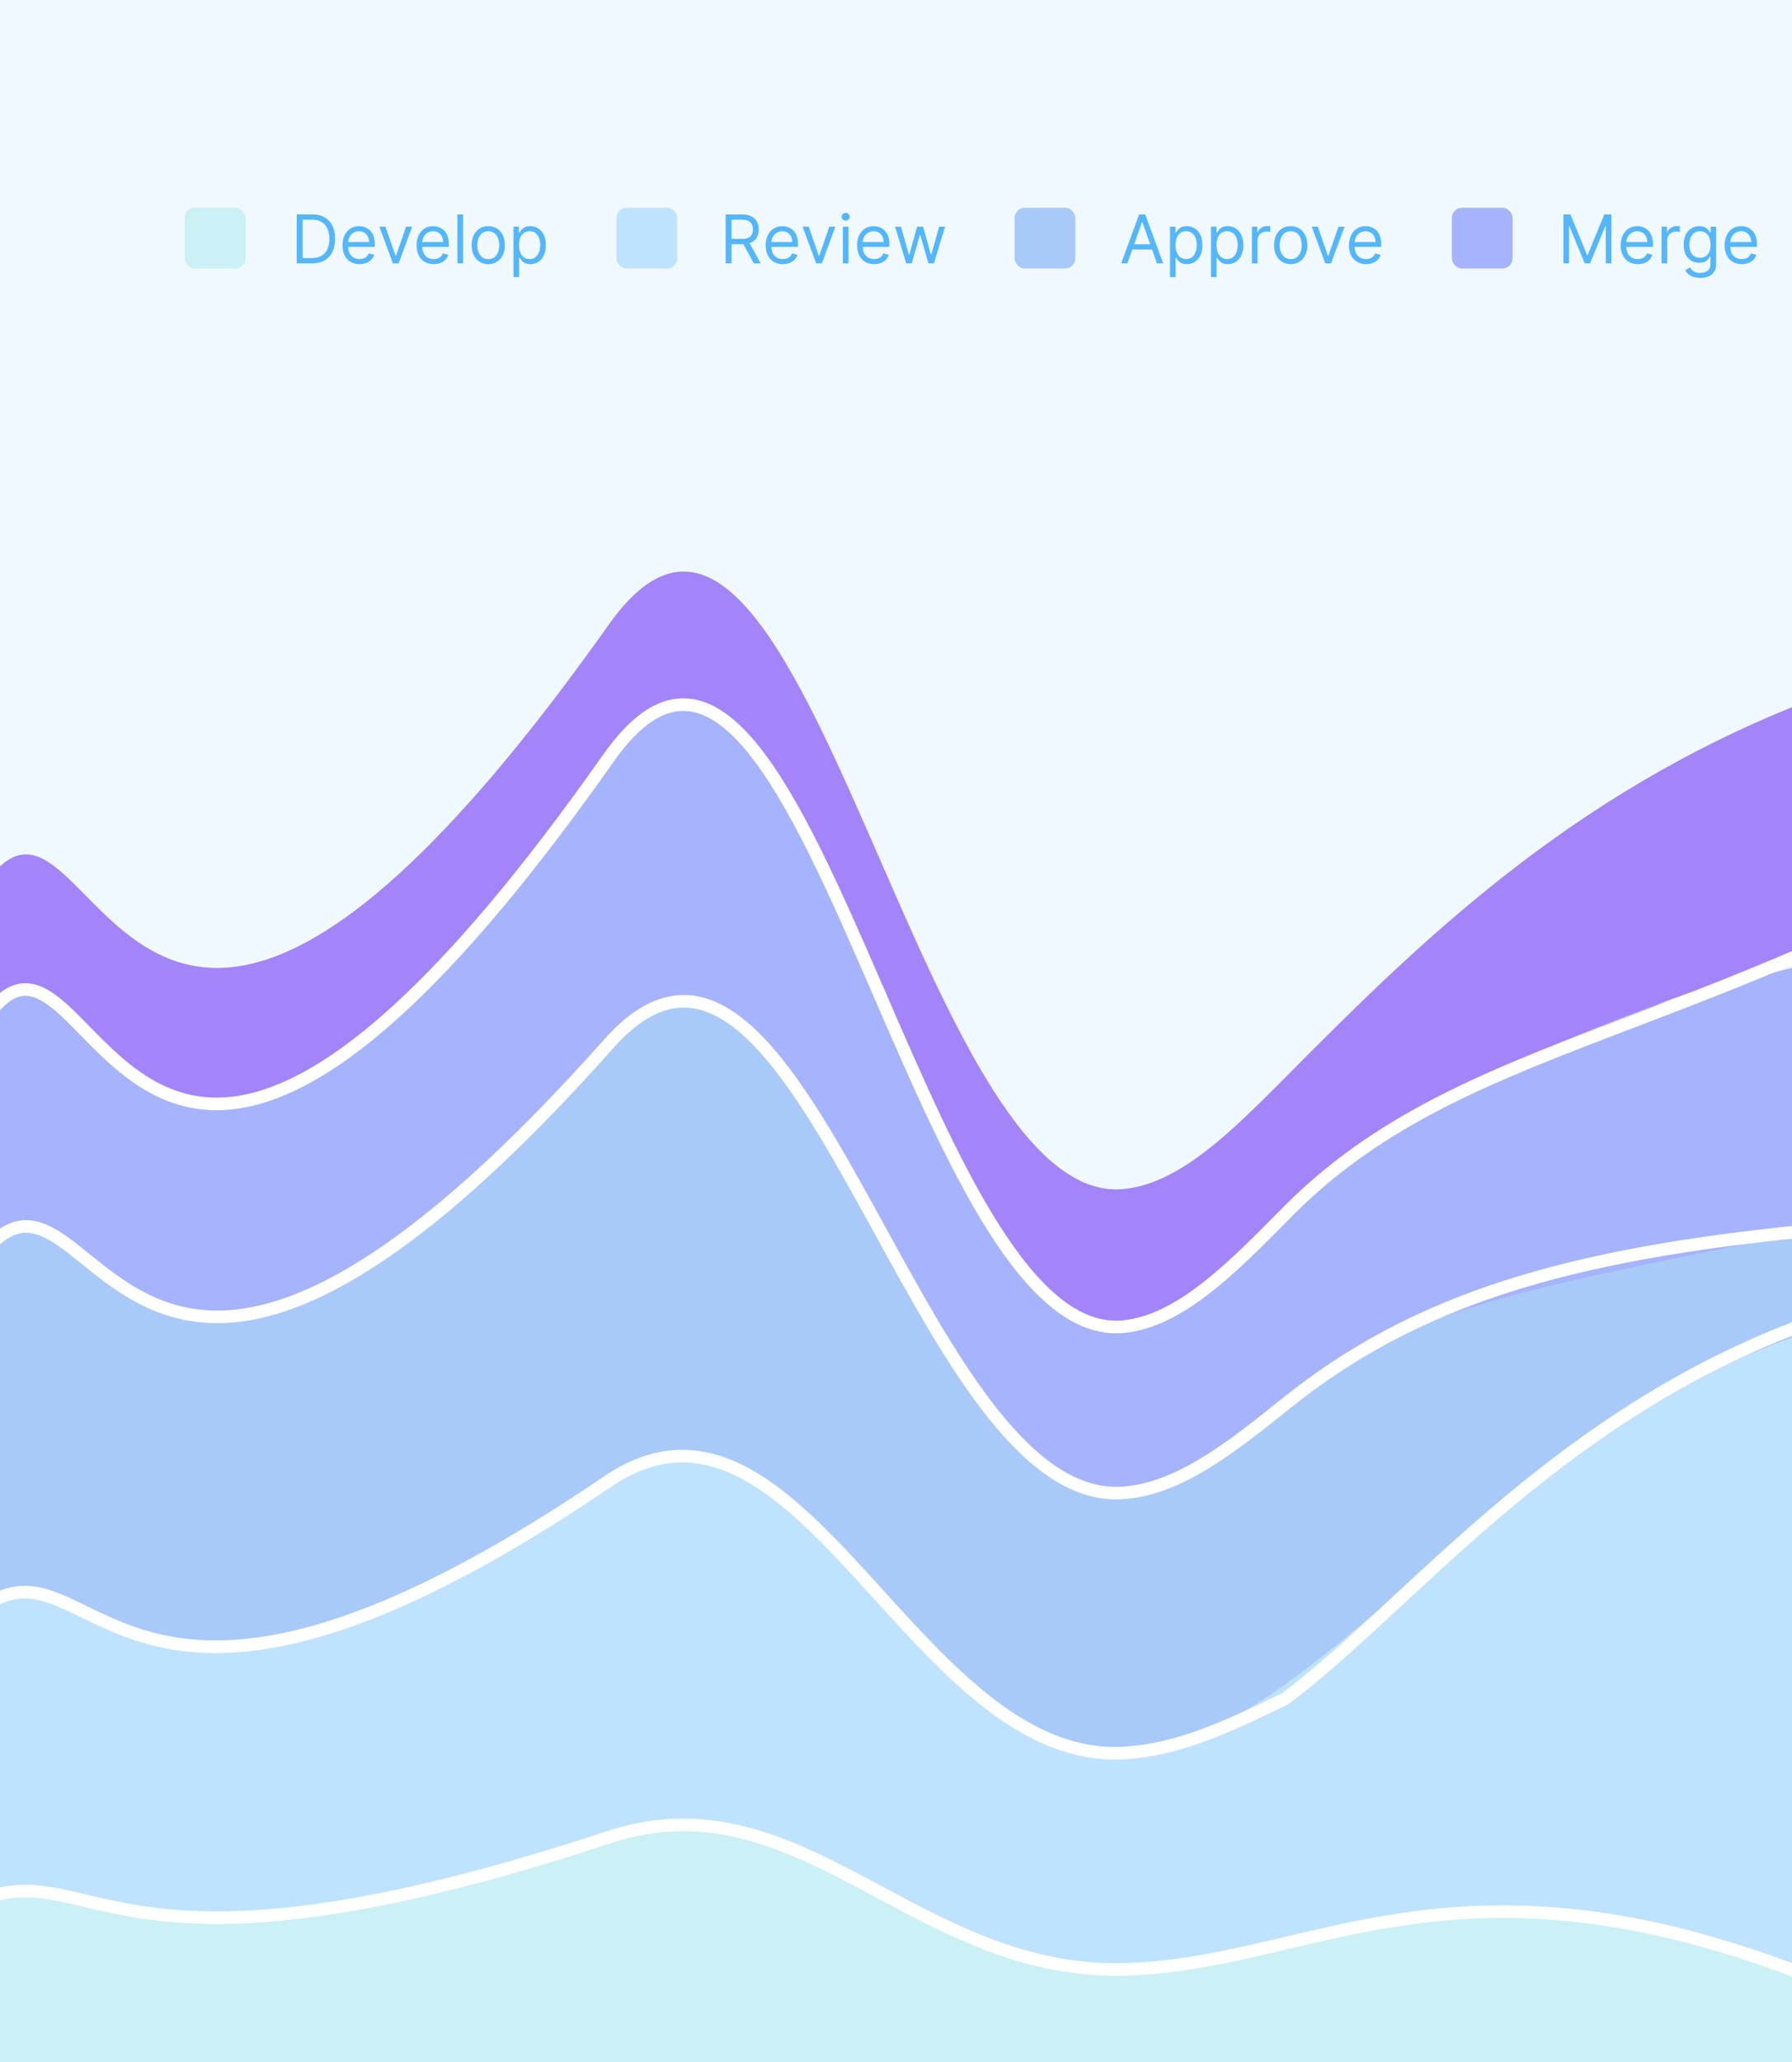 <svg xmlns="http://www.w3.org/2000/svg" width="320" height="368" fill="none"><rect width="100%" height="100%" fill="#333333" stroke="none"/><g clip-path="url(#a)"><path fill="#F0F9FF" d="M0 0h320v368H0z"/><path fill="#A9CAF9" d="M-320.189 243.712s39.79 37.042 78.99-36.603c19.95-37.481 81.938 52.823 142.655-17.879 26.997-31.437 45.981 97.223 85.18 29.934 31.537-54.138 21.22 42.96 122.022-41.941 34.259-28.855 54.508 62.303 91.959 60.133 33.678-1.951 63.599-5.884 122.318-18.192v106.523h-643.124v-81.975Z"/><path fill="#BFE2FF" d="M-320.189 317.987s39.79 29.829 78.99-29.476c19.95-30.182 81.938 42.537 142.654-14.398 26.998-25.315 45.982 78.292 85.18 24.105 31.538-43.596 21.222 34.595 122.023-33.773 34.259-23.237 54.508 50.171 91.959 48.423 33.678-1.571 64.19-55.868 122.318-75.189v146.319h-643.124v-66.011Z"/><path fill="#CBF0F6" d="M-320.189 352.983s39.79 14.016 78.99-13.85c19.95-14.182 81.938 19.987 142.655-6.765 26.997-11.896 45.981 36.787 85.18 11.326 31.537-20.485 21.22 16.255 122.022-15.869 34.259-10.919 54.508 23.574 91.959 22.753 33.678-.739 58.948-22.753 122.318 1.161V384h-643.124v-31.017Z"/><path fill="#A5B4FC" d="M-241.231 185.605c-39.185 123.354-78.958 61.31-78.958 61.31v27.989s39.773 49.397 78.958-48.812c8.155-20.44 23.339-12.38 42.589-2.162 27.821 14.768 64.136 34.045 100.007-21.68 11.632-18.07 21.776 3.525 32.691 26.763 14.408 30.674 30.16 64.21 52.454 13.155 13.073-29.938 18.951-25.195 28.539-17.46 13.533 10.919 34.457 27.8 93.434-38.469 18.616-20.918 33.094 5.459 48.445 33.427 12.888 23.48 26.391 48.083 43.477 46.762 10.036-.776 19.326-8.217 29.1-16.046 23.011-18.432 50.064-21.369 93.167-30.716v-47.609c-49.008 12.223-70.156 20.906-93.167 44.057-9.774 9.834-19.064 19.18-29.1 20.155-17.086 1.659-30.589-29.243-43.477-58.736-15.351-35.129-29.829-68.259-48.445-41.985-58.977 83.236-79.9 62.033-93.434 48.319-9.588-9.716-15.466-15.673-28.539 21.93-22.293 64.127-38.045 22.005-52.454-16.523-10.915-29.187-21.059-56.312-32.691-33.616-35.871 69.993-72.186 45.781-100.007 27.232-19.25-12.835-34.434-22.959-42.589 2.715Z"/><path fill="#A385F9" d="M-241.052 161.532c-39.19 123.374-78.97 61.32-78.97 61.32v24.261s37.455 56.935 74.91-48.602c9.489-33.328 16.98-36.105 49.941-13.887 33.46 25.69 66.42 31.939 100.38-33.327 11.634-18.073 24.97 25.69 33.96 50.685 14.482 36.105 30.463 67.35 53.436-11.109 13.074-29.943 22.662-2.083 34.458 2.777 14.483 7.638 35.957 8.332 86.397-63.183 20.476-19.001 36.457 32.633 50.44 61.795 12.196 25.434 21.366 45.757 38.454 44.436 10.038-.776 17.626-12.304 27.402-20.135 22.039-19.441 46.271-31.939 93.182-46.28v-45.226c-42.778 16.525-70.168 43.834-93.182 66.989-9.776 9.835-19.067 19.183-29.105 20.158-17.088 1.659-30.594-29.248-43.483-58.745-15.354-35.135-29.833-68.271-48.452-41.993-58.986 83.25-79.913 62.043-93.449 48.327-9.59-9.717-15.468-15.675-28.543 21.934-22.296 64.137-38.051 22.008-52.462-16.526-10.917-29.192-21.062-56.321-32.696-33.621-35.876 70.004-72.197 45.788-100.022 27.236-19.253-12.837-34.439-22.962-42.596 2.716Z"/><path stroke="#fff" stroke-width="2.25" d="M-320.189 317.987s39.773 29.84 78.958-29.486c8.156-12.348 23.339-7.479 42.59-1.307 27.82 8.922 64.135 20.566 100.006-13.096 11.632-10.916 21.776 2.129 32.692 16.167 14.408 18.53 30.16 38.788 52.454 7.947 13.072-18.085 18.95-15.22 28.539-10.548 13.533 6.596 34.457 16.794 93.434-23.238 18.616-12.637 33.094 3.297 48.445 20.192 12.888 14.185 26.391 29.047 43.477 28.249 10.036-.469 19.326-4.964 29.1-9.693 22.244-16.721 47.224-49.532 91.51-66.382M-320.189 353.968s39.79 14.522 78.99-14.35c8.159-6.009 23.349-3.64 42.607-.636 27.832 4.342 64.162 10.009 100.048-6.373 11.636-5.313 21.784 1.036 32.704 7.868 14.414 9.017 30.173 18.876 52.475 3.867 13.078-8.801 18.96-7.407 28.55-5.133 13.54 3.21 34.472 8.173 93.473-11.309 18.624-6.15 33.107 1.605 48.465 9.827 12.893 6.903 26.402 14.135 43.494 13.747 10.041-.228 19.334-2.415 29.113-4.717 23.02-5.419 48.728-11.47 93.205 5.92"/><path stroke="#fff" stroke-width="2.25" d="M-319.928 274.902s39.774 49.397 78.959-48.812c8.155-20.44 23.339-12.38 42.589-2.162 27.821 14.768 64.136 34.045 100.007-21.68 11.632-18.07 21.776 3.526 32.691 26.763 14.409 30.674 30.161 64.21 52.454 13.155 13.073-29.938 18.951-25.195 28.54-17.46 13.533 10.919 34.456 27.8 93.433-38.469 18.617-20.918 33.094 5.459 48.445 33.427 12.888 23.481 26.392 48.083 43.477 46.762 10.037-.776 19.326-8.217 29.101-16.046 23.01-18.432 49.799-26.452 92.905-30.716"/><path stroke="#fff" stroke-width="2.25" d="M-320.189 247.487s39.79 62.507 78.99-61.768c8.159-25.865 23.349-15.666 42.607-2.735 27.832 18.687 64.162 43.08 100.048-27.435 11.636-22.866 21.784 4.461 32.704 33.867 14.414 38.815 30.173 81.251 52.475 16.646 13.078-37.884 18.96-31.882 28.55-22.094 13.54 13.816 34.472 35.178 93.473-48.68 18.624-26.469 33.107 6.908 48.465 42.299 12.893 29.713 26.402 60.845 43.494 59.174 10.041-.982 19.334-10.398 29.113-20.305 23.02-23.324 51.701-28.814 91.854-46.173"/><rect width="10.852" height="10.852" x="33" y="37.074" fill="#CBF0F6" rx="1.809"/><path fill="#54B6FD" d="M55.677 47h-2.694v-8.727h2.813c.846 0 1.57.174 2.173.524a3.431 3.431 0 0 1 1.385 1.496c.321.647.482 1.423.482 2.326 0 .91-.162 1.692-.486 2.348a3.462 3.462 0 0 1-1.415 1.509c-.62.35-1.372.524-2.258.524Zm-1.637-.938h1.568c.722 0 1.32-.139 1.794-.417a2.573 2.573 0 0 0 1.062-1.189c.233-.514.349-1.127.349-1.837 0-.704-.115-1.31-.345-1.82a2.546 2.546 0 0 0-1.032-1.175c-.457-.276-1.026-.414-1.708-.414H54.04v6.852Zm10.176 1.074c-.63 0-1.174-.139-1.632-.417a2.803 2.803 0 0 1-1.052-1.176c-.245-.506-.367-1.094-.367-1.765 0-.67.122-1.261.367-1.772a2.89 2.89 0 0 1 1.03-1.202c.444-.29.961-.435 1.552-.435.341 0 .678.057 1.01.17.332.114.635.3.908.555.272.253.49.588.652 1.005.162.418.243.932.243 1.543v.426H61.88v-.87h4.023c0-.368-.074-.698-.222-.988a1.67 1.67 0 0 0-.622-.686 1.742 1.742 0 0 0-.946-.251c-.4 0-.747.1-1.04.298-.29.196-.512.452-.669.767a2.253 2.253 0 0 0-.234 1.014v.58c0 .494.085.913.256 1.257.173.34.413.6.72.78.307.176.663.264 1.07.264.264 0 .502-.037.715-.11.216-.078.402-.191.558-.342.157-.153.278-.343.363-.57l.971.272c-.102.33-.274.62-.515.87-.242.246-.54.44-.895.579a3.318 3.318 0 0 1-1.198.204Zm9.394-6.681L71.188 47h-1.023l-2.42-6.545h1.09l1.808 5.215h.068l1.806-5.215h1.091Zm3.837 6.681c-.63 0-1.175-.139-1.632-.417a2.803 2.803 0 0 1-1.053-1.176c-.244-.506-.366-1.094-.366-1.765 0-.67.122-1.261.366-1.772a2.89 2.89 0 0 1 1.031-1.202c.444-.29.96-.435 1.551-.435.342 0 .678.057 1.01.17.333.114.635.3.908.555.273.253.49.588.652 1.005.162.418.243.932.243 1.543v.426h-5.045v-.87h4.022c0-.368-.073-.698-.221-.988a1.67 1.67 0 0 0-.622-.686 1.743 1.743 0 0 0-.947-.251c-.4 0-.747.1-1.04.298-.289.196-.512.452-.668.767a2.254 2.254 0 0 0-.235 1.014v.58c0 .494.086.913.256 1.257.173.34.413.6.72.78a2.11 2.11 0 0 0 1.07.264c.264 0 .503-.037.716-.11.216-.078.402-.191.558-.342.156-.153.277-.343.362-.57l.972.272c-.103.33-.274.62-.516.87-.241.246-.54.44-.895.579a3.319 3.319 0 0 1-1.197.204Zm5.246-8.863V47h-1.006v-8.727h1.006Zm4.5 8.863c-.59 0-1.109-.14-1.555-.422a2.866 2.866 0 0 1-1.04-1.18c-.247-.506-.37-1.096-.37-1.773 0-.681.123-1.277.37-1.785a2.86 2.86 0 0 1 1.04-1.185c.446-.281.965-.422 1.556-.422.59 0 1.108.14 1.55.422a2.82 2.82 0 0 1 1.04 1.185c.25.508.375 1.104.375 1.785 0 .676-.125 1.267-.375 1.773-.247.506-.593.9-1.04 1.18-.442.282-.96.422-1.55.422Zm0-.903c.45 0 .819-.115 1.109-.345.29-.23.504-.533.643-.908.14-.375.209-.781.209-1.219 0-.437-.07-.845-.209-1.223a2.061 2.061 0 0 0-.643-.916c-.29-.233-.66-.35-1.108-.35-.45 0-.819.117-1.108.35a2.06 2.06 0 0 0-.644.916 3.51 3.51 0 0 0-.209 1.223c0 .438.07.844.21 1.22.138.374.353.677.643.907.29.23.659.345 1.108.345Zm4.502 3.222v-9h.971v1.04h.12c.073-.114.176-.26.306-.435.134-.18.324-.338.571-.478.25-.142.588-.213 1.015-.213.55 0 1.037.138 1.457.414.42.275.749.666.984 1.172.236.505.354 1.102.354 1.79 0 .693-.118 1.293-.354 1.802-.235.506-.562.898-.98 1.176-.417.276-.899.413-1.444.413-.42 0-.757-.07-1.01-.208a1.873 1.873 0 0 1-.584-.482 6.482 6.482 0 0 1-.315-.452H92.7v3.46h-1.005Zm.988-5.728c0 .495.073.93.218 1.309.145.374.356.669.635.882.278.21.619.315 1.022.315.42 0 .772-.11 1.053-.332.284-.225.497-.526.64-.904.144-.38.216-.804.216-1.27 0-.46-.07-.875-.213-1.244a1.922 1.922 0 0 0-.635-.882c-.28-.219-.635-.328-1.06-.328-.41 0-.754.103-1.032.31a1.867 1.867 0 0 0-.63.862c-.143.366-.214.794-.214 1.282Z"/><rect width="10.852" height="10.852" x="110.087" y="37.074" fill="#BFE2FF" rx="1.809"/><path fill="#54B6FD" d="M129.578 47v-8.727h2.949c.682 0 1.241.116 1.679.35.437.23.761.546.971.95.211.403.316.862.316 1.376 0 .514-.105.97-.316 1.368-.21.398-.532.71-.967.937-.435.225-.99.337-1.666.337h-2.387v-.955h2.353c.466 0 .841-.068 1.125-.204.287-.137.494-.33.622-.58a1.94 1.94 0 0 0 .196-.903c0-.35-.065-.655-.196-.916a1.339 1.339 0 0 0-.627-.605c-.286-.145-.666-.218-1.137-.218h-1.858V47h-1.057Zm4.108-3.92 2.148 3.92h-1.228l-2.113-3.92h1.193Zm6.105 4.056c-.63 0-1.174-.139-1.632-.417a2.805 2.805 0 0 1-1.052-1.176c-.245-.506-.367-1.094-.367-1.765 0-.67.122-1.261.367-1.772a2.892 2.892 0 0 1 1.031-1.202c.443-.29.96-.435 1.551-.435a3.1 3.1 0 0 1 1.01.17c.332.114.635.3.908.555.272.253.49.588.652 1.005.162.418.243.932.243 1.543v.426h-5.046v-.87h4.023c0-.368-.074-.698-.222-.988a1.67 1.67 0 0 0-.622-.686 1.741 1.741 0 0 0-.946-.251c-.4 0-.747.1-1.04.298a1.974 1.974 0 0 0-.669.767 2.256 2.256 0 0 0-.234 1.014v.58c0 .494.085.913.256 1.257.173.34.413.6.72.78a2.11 2.11 0 0 0 1.069.264c.265 0 .503-.037.716-.11a1.54 1.54 0 0 0 .559-.342c.156-.153.276-.343.362-.57l.971.272c-.102.33-.274.62-.515.87a2.52 2.52 0 0 1-.895.579 3.318 3.318 0 0 1-1.198.204Zm9.393-6.681L146.764 47h-1.023l-2.42-6.545h1.091l1.807 5.215h.068l1.807-5.215h1.09ZM150.512 47v-6.545h1.006V47h-1.006Zm.511-7.636a.715.715 0 0 1-.507-.2.645.645 0 0 1-.209-.482c0-.188.07-.348.209-.482a.715.715 0 0 1 .507-.2.7.7 0 0 1 .503.2.637.637 0 0 1 .213.482.638.638 0 0 1-.213.481.7.7 0 0 1-.503.2Zm5.081 7.772c-.631 0-1.175-.139-1.632-.417a2.8 2.8 0 0 1-1.053-1.176c-.244-.506-.366-1.094-.366-1.765 0-.67.122-1.261.366-1.772a2.892 2.892 0 0 1 1.031-1.202c.444-.29.961-.435 1.552-.435.34 0 .677.057 1.01.17.332.114.634.3.907.555.273.253.49.588.652 1.005.162.418.243.932.243 1.543v.426h-5.045v-.87h4.022c0-.368-.074-.698-.221-.988a1.677 1.677 0 0 0-.622-.686 1.744 1.744 0 0 0-.946-.251c-.401 0-.748.1-1.04.298-.29.196-.513.452-.669.767a2.257 2.257 0 0 0-.235 1.014v.58c0 .494.086.913.256 1.257.173.34.413.6.72.78.307.176.664.264 1.07.264.264 0 .503-.037.716-.11.216-.078.402-.191.558-.342.156-.153.277-.343.362-.57l.972.272c-.102.33-.274.62-.516.87-.241.246-.54.44-.895.579a3.316 3.316 0 0 1-1.197.204Zm5.723-.136-1.994-6.545h1.056l1.415 5.01h.068l1.398-5.01h1.074l1.381 4.994h.068l1.415-4.994h1.056L166.77 47h-.989l-1.431-5.028h-.103L162.816 47h-.989Z"/><rect width="10.852" height="10.852" x="181.173" y="37.074" fill="#A9CAF9" rx="1.809"/><path fill="#54B6FD" d="M201.319 47h-1.107l3.204-8.727h1.091L207.712 47h-1.108l-2.608-7.347h-.069L201.319 47Zm.41-3.41h4.465v.938h-4.465v-.937Zm7.206 5.864v-9h.971v1.04h.119c.074-.113.177-.258.307-.434.134-.18.324-.338.571-.478.25-.142.588-.213 1.015-.213.551 0 1.036.138 1.457.414.42.275.748.666.984 1.172.236.505.354 1.102.354 1.79 0 .693-.118 1.293-.354 1.802-.236.506-.562.898-.98 1.176a2.56 2.56 0 0 1-1.444.413c-.421 0-.758-.07-1.01-.208a1.867 1.867 0 0 1-.584-.482 6.326 6.326 0 0 1-.316-.452h-.085v3.46h-1.005Zm.988-5.727c0 .495.073.93.218 1.309.144.374.356.669.634.882.279.21.62.315 1.023.315.421 0 .771-.11 1.053-.332.284-.225.497-.526.639-.904.145-.38.217-.804.217-1.27 0-.46-.071-.875-.213-1.244a1.922 1.922 0 0 0-.635-.882c-.281-.219-.635-.328-1.061-.328-.409 0-.753.103-1.031.31a1.87 1.87 0 0 0-.631.862c-.142.366-.213.794-.213 1.282Zm6.324 5.728v-9h.972v1.04h.119c.074-.114.176-.26.307-.435.133-.18.324-.338.571-.478.25-.142.588-.213 1.014-.213.551 0 1.037.138 1.457.414.421.275.749.666.985 1.172.236.505.353 1.102.353 1.79 0 .693-.117 1.293-.353 1.802-.236.506-.563.898-.98 1.176a2.563 2.563 0 0 1-1.445.413c-.42 0-.757-.07-1.01-.208a1.879 1.879 0 0 1-.584-.482 6.602 6.602 0 0 1-.315-.452h-.085v3.46h-1.006Zm.989-5.728c0 .495.072.93.217 1.309.145.374.357.669.635.882.278.21.619.315 1.023.315.42 0 .771-.11 1.052-.332.284-.225.497-.526.639-.904.145-.38.218-.804.218-1.27 0-.46-.071-.875-.213-1.244a1.922 1.922 0 0 0-.635-.882c-.281-.219-.635-.328-1.061-.328-.409 0-.753.103-1.032.31a1.869 1.869 0 0 0-.63.862c-.142.366-.213.794-.213 1.282ZM223.56 47v-6.545h.971v.988h.068c.12-.324.336-.587.648-.788a1.908 1.908 0 0 1 1.057-.303c.074 0 .166.002.277.005a3.7 3.7 0 0 1 .251.012v1.023a2.968 2.968 0 0 0-.234-.038 2.304 2.304 0 0 0-.379-.03c-.319 0-.603.067-.853.2a1.47 1.47 0 0 0-.801 1.334V47h-1.005Zm6.924.136c-.591 0-1.109-.14-1.555-.422a2.868 2.868 0 0 1-1.04-1.18c-.247-.506-.371-1.096-.371-1.773 0-.681.124-1.277.371-1.785.25-.509.597-.904 1.04-1.185.446-.281.964-.422 1.555-.422s1.108.14 1.551.422a2.82 2.82 0 0 1 1.04 1.185c.25.508.375 1.104.375 1.785 0 .676-.125 1.267-.375 1.773-.247.506-.594.9-1.04 1.18-.443.282-.96.422-1.551.422Zm0-.903c.449 0 .818-.115 1.108-.345.29-.23.504-.533.644-.908a3.48 3.48 0 0 0 .208-1.219c0-.437-.069-.845-.208-1.223a2.066 2.066 0 0 0-.644-.916c-.29-.233-.659-.35-1.108-.35-.449 0-.818.117-1.108.35a2.064 2.064 0 0 0-.643.916 3.515 3.515 0 0 0-.209 1.223c0 .438.07.844.209 1.22.139.374.354.677.643.907.29.23.659.345 1.108.345Zm9.619-5.778L237.683 47h-1.023l-2.42-6.545h1.091l1.806 5.215h.069l1.806-5.215h1.091Zm3.838 6.681c-.631 0-1.175-.139-1.633-.417a2.805 2.805 0 0 1-1.052-1.176c-.244-.506-.367-1.094-.367-1.765 0-.67.123-1.261.367-1.772a2.892 2.892 0 0 1 1.031-1.202c.443-.29.96-.435 1.551-.435a3.1 3.1 0 0 1 1.01.17 2.5 2.5 0 0 1 .908.555c.273.253.49.588.652 1.005.162.418.243.932.243 1.543v.426h-5.046v-.87h4.023c0-.368-.074-.698-.222-.988a1.664 1.664 0 0 0-.622-.686 1.741 1.741 0 0 0-.946-.251c-.4 0-.747.1-1.039.298-.29.196-.513.452-.669.767a2.244 2.244 0 0 0-.235 1.014v.58c0 .494.085.913.256 1.257.173.34.413.6.72.78a2.11 2.11 0 0 0 1.07.264c.264 0 .502-.037.715-.11a1.54 1.54 0 0 0 .559-.342c.156-.153.277-.343.362-.57l.972.272c-.103.33-.275.62-.516.87a2.52 2.52 0 0 1-.895.579 3.316 3.316 0 0 1-1.197.204Z"/><rect width="10.852" height="10.852" x="259.26" y="37.074" fill="#A5B4FC" rx="1.809"/><path fill="#54B6FD" d="M279.181 38.273h1.261l2.966 7.244h.103l2.966-7.244h1.261V47h-.989v-6.63h-.085L283.937 47h-.955l-2.727-6.63h-.085V47h-.989v-8.727Zm13.284 8.863c-.631 0-1.175-.139-1.632-.417a2.8 2.8 0 0 1-1.053-1.176c-.244-.506-.366-1.094-.366-1.765 0-.67.122-1.261.366-1.772a2.892 2.892 0 0 1 1.031-1.202c.444-.29.961-.435 1.552-.435.34 0 .677.057 1.009.17a2.5 2.5 0 0 1 .908.555c.273.253.49.588.652 1.005.162.418.243.932.243 1.543v.426h-5.045v-.87h4.022c0-.368-.074-.698-.221-.988a1.677 1.677 0 0 0-.622-.686 1.744 1.744 0 0 0-.946-.251c-.401 0-.748.1-1.04.298-.29.196-.513.452-.669.767a2.244 2.244 0 0 0-.235 1.014v.58c0 .494.086.913.256 1.257.173.34.413.6.72.78.307.176.664.264 1.07.264.264 0 .503-.037.716-.11.216-.078.402-.191.558-.342.156-.153.277-.343.362-.57l.972.272c-.102.33-.274.62-.516.87-.241.246-.54.44-.895.579a3.316 3.316 0 0 1-1.197.204Zm4.24-.136v-6.545h.971v.988h.069c.119-.324.335-.587.647-.788a1.908 1.908 0 0 1 1.057-.303c.074 0 .166.002.277.005.111.002.195.007.252.012v1.023a3.026 3.026 0 0 0-.235-.038 2.304 2.304 0 0 0-.379-.03 1.78 1.78 0 0 0-.852.2 1.47 1.47 0 0 0-.801 1.334V47h-1.006Zm6.908 2.59c-.486 0-.904-.062-1.253-.187a2.656 2.656 0 0 1-.874-.485 2.674 2.674 0 0 1-.55-.64l.802-.562c.09.12.206.256.345.409.139.156.329.291.571.405.244.116.564.175.959.175.528 0 .964-.128 1.308-.384.344-.256.515-.656.515-1.202v-1.33h-.085a5.54 5.54 0 0 1-.315.444 1.794 1.794 0 0 1-.58.464c-.25.134-.588.2-1.014.2a2.73 2.73 0 0 1-1.423-.374 2.626 2.626 0 0 1-.993-1.091c-.242-.477-.362-1.057-.362-1.739 0-.67.118-1.254.353-1.751.236-.5.564-.887.985-1.16.42-.275.906-.413 1.457-.413.426 0 .764.071 1.014.213.253.14.446.299.58.478a7 7 0 0 1 .315.434h.103v-1.04h.971v6.733c0 .563-.128 1.02-.383 1.373a2.185 2.185 0 0 1-1.023.78 3.86 3.86 0 0 1-1.423.25Zm-.035-3.596c.404 0 .745-.092 1.023-.277.279-.184.49-.45.635-.797.145-.346.217-.76.217-1.244 0-.471-.071-.888-.213-1.248a1.875 1.875 0 0 0-.63-.848c-.279-.205-.622-.307-1.032-.307-.426 0-.781.108-1.065.324a1.974 1.974 0 0 0-.635.869 3.365 3.365 0 0 0-.209 1.21c0 .455.071.857.213 1.206.145.347.358.62.64.818.284.196.636.294 1.056.294Zm7.449 1.142c-.63 0-1.174-.139-1.632-.417a2.805 2.805 0 0 1-1.052-1.176c-.245-.506-.367-1.094-.367-1.765 0-.67.122-1.261.367-1.772a2.892 2.892 0 0 1 1.031-1.202c.443-.29.96-.435 1.551-.435a3.1 3.1 0 0 1 1.01.17c.332.114.635.3.908.555.272.253.49.588.652 1.005.162.418.243.932.243 1.543v.426h-5.046v-.87h4.023c0-.368-.074-.698-.222-.988a1.67 1.67 0 0 0-.622-.686 1.741 1.741 0 0 0-.946-.251c-.401 0-.747.1-1.04.298a1.966 1.966 0 0 0-.669.767 2.256 2.256 0 0 0-.234 1.014v.58c0 .494.085.913.256 1.257.173.34.413.6.72.78a2.11 2.11 0 0 0 1.069.264c.265 0 .503-.037.716-.11.216-.078.402-.191.558-.342a1.55 1.55 0 0 0 .363-.57l.971.272c-.102.33-.274.62-.515.87a2.52 2.52 0 0 1-.895.579 3.318 3.318 0 0 1-1.198.204Z"/></g><defs><clipPath id="a"><path fill="#fff" d="M0 0h320v368H0z"/></clipPath></defs></svg>